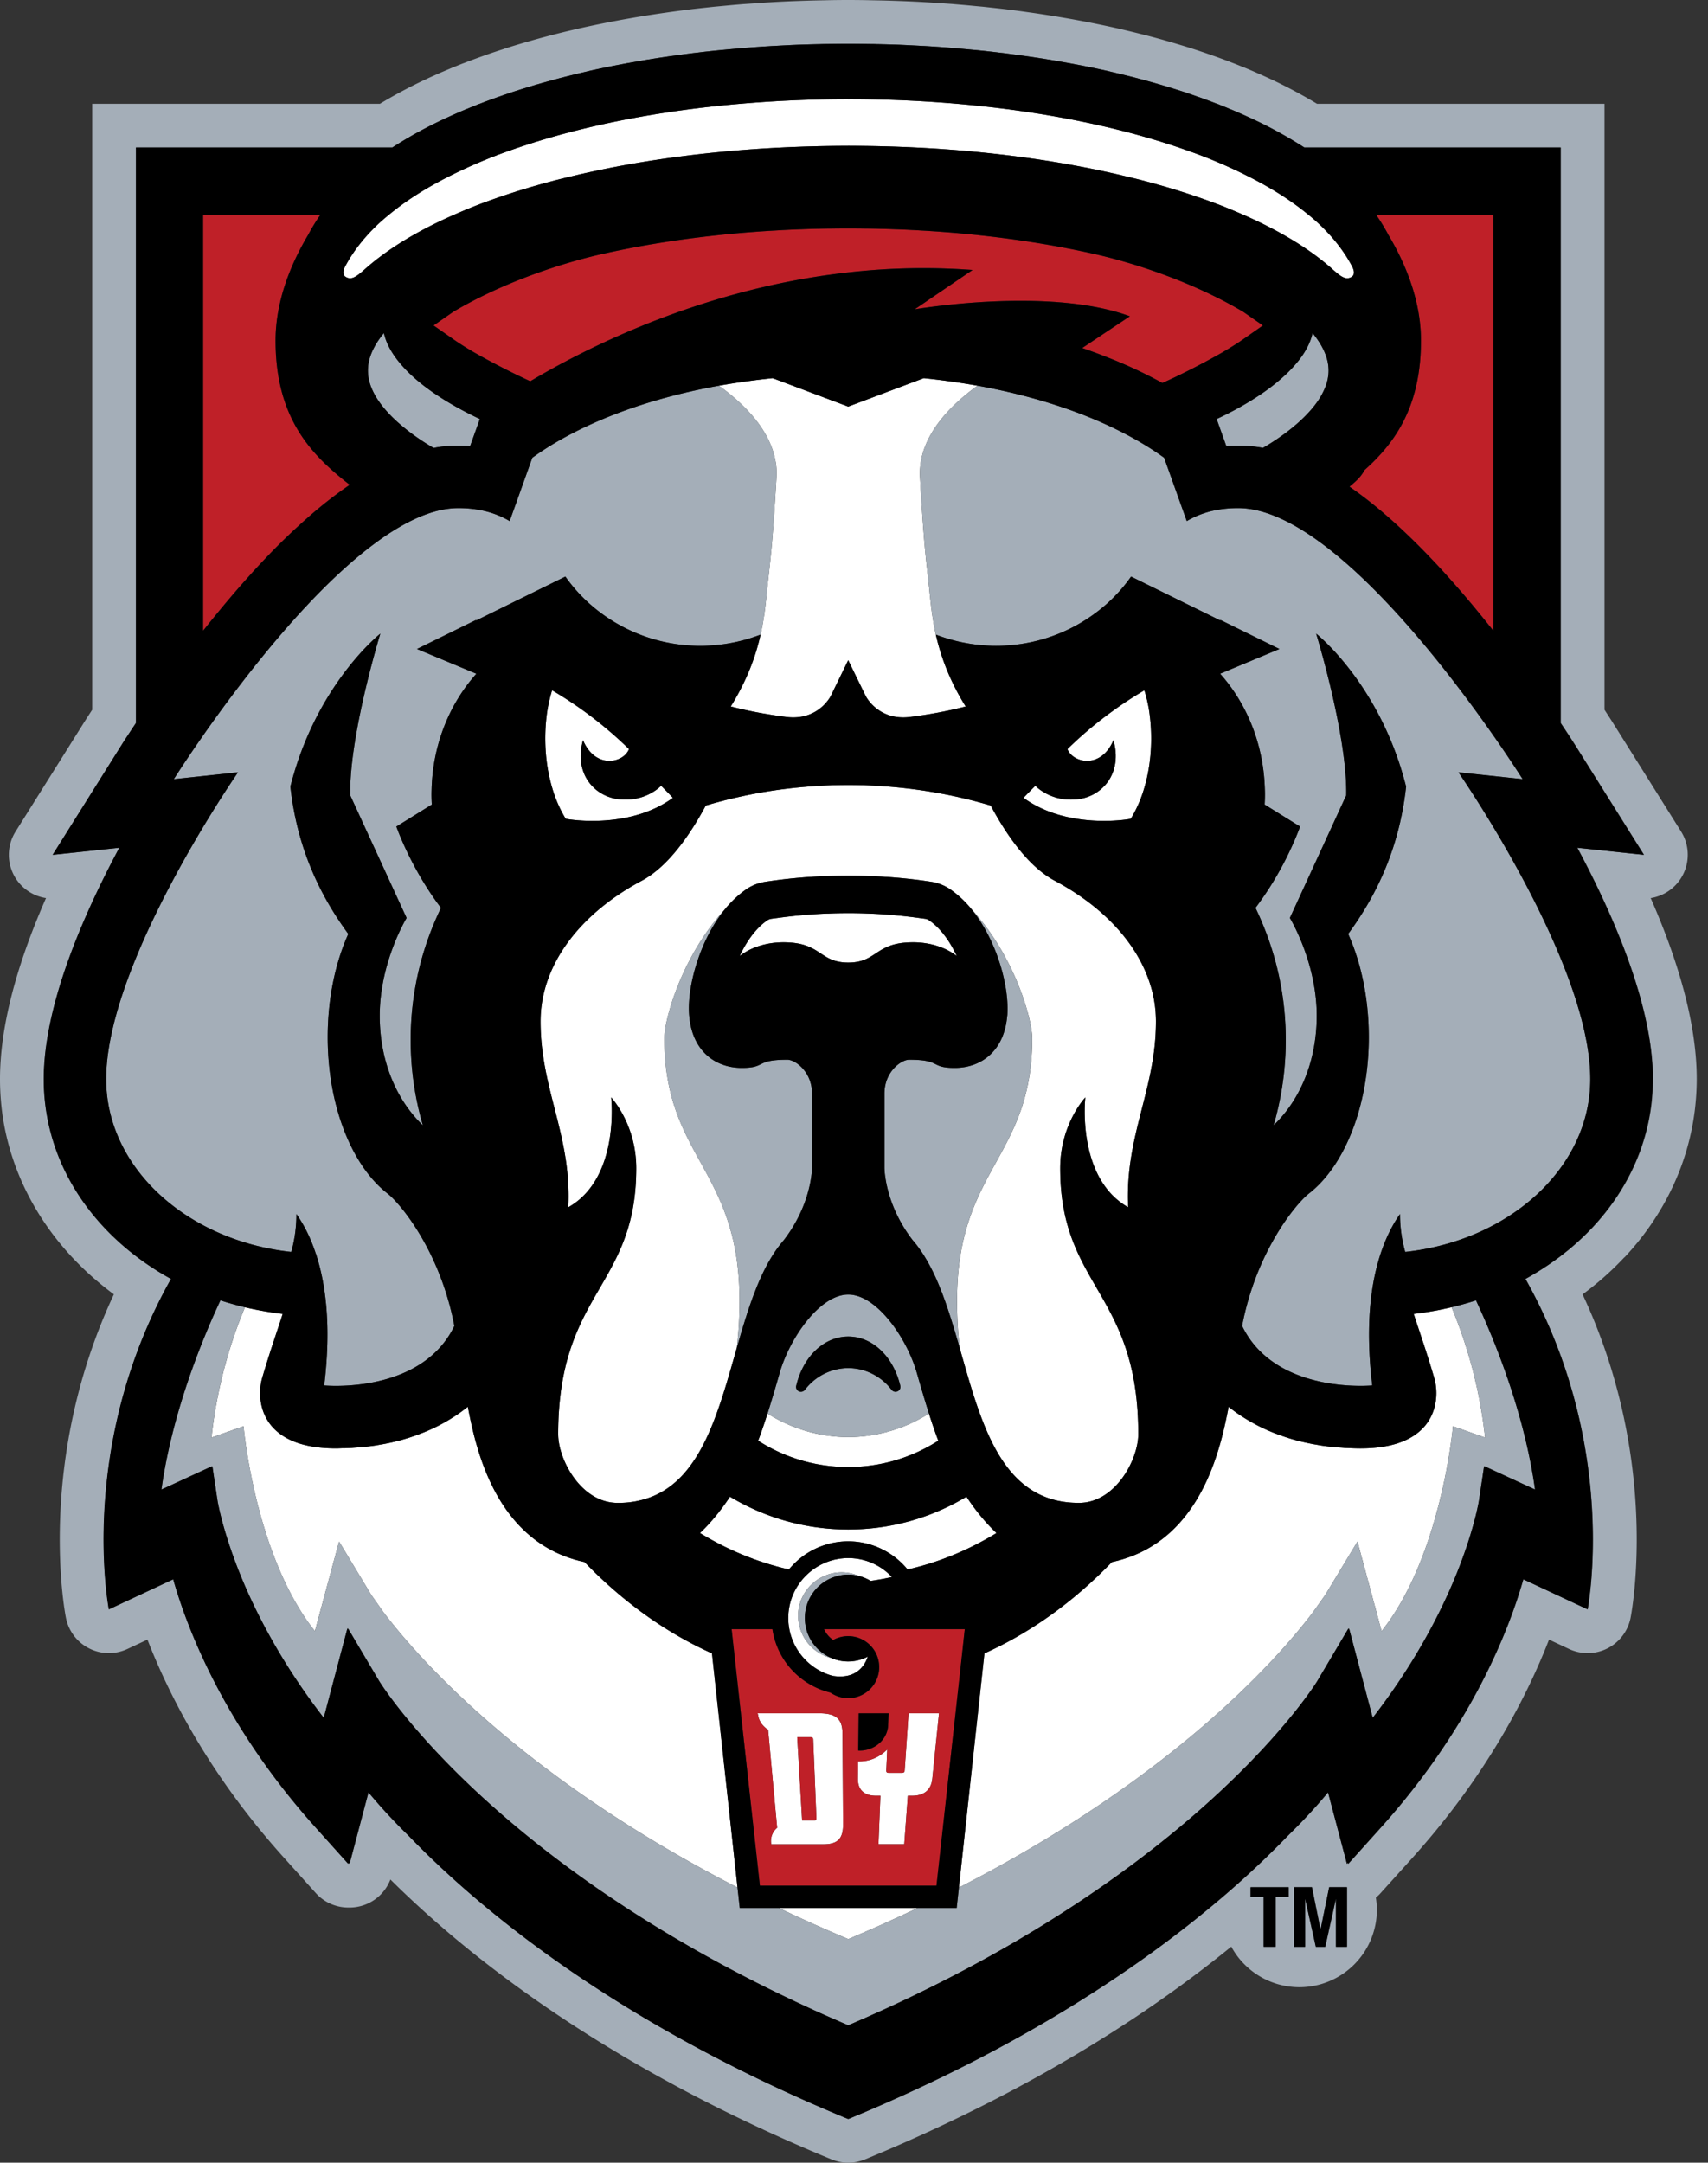 <svg width="79" height="100" fill="none" xmlns="http://www.w3.org/2000/svg"><rect width="100%" height="100%" fill="#333333" stroke="none"/><g clip-path="url(#a)"><path d="M11.265 65.947s.52 5.98 3.3 9.475l1.118-4.144 1.489 2.467c.007.012.58.822.58.822 1.555 2.048 6.38 7.59 16.363 12.712l-1.182-10.83c-2.149-.962-4.137-2.4-5.896-4.223-4.207-.898-5.056-5.465-5.398-7.177l-.147.115c-.034.022-.067.048-.1.074-.123.09-.249.178-.376.261-.023.017-.048.03-.073.044-.11.072-.22.139-.333.202l-.124.07a9.25 9.25 0 0 1-.352.182c-.026.01-.05.024-.075.035a8.577 8.577 0 0 1-.918.371c-.045.017-.088.03-.13.045-.157.051-.318.1-.48.146-.016.002-.035.01-.053.012-.146.04-.297.074-.446.107l-.15.031c-.135.028-.276.052-.417.076l-.108.019a9.49 9.49 0 0 1-.53.066l-.13.013c-.07.006-.143.01-.215.015-.073.004-.144.011-.217.017a.712.712 0 0 0-.076.004l-.081.003c-.093.006-.187.006-.282.006-.094.003-.185.009-.28.009-3.544 0-3.704-2.268-3.416-3.258.346-1.185.691-2.16.948-2.961a12.52 12.52 0 0 1-.521-.069c-.03-.005-.062-.012-.092-.016-.145-.023-.29-.047-.434-.074-.023-.005-.048-.008-.073-.014-.149-.028-.3-.06-.45-.094l-.055-.011-.123-.03a21.832 21.832 0 0 0-1.548 6.025l1.485-.523h-.002ZM9.796 67.801l.003.013.027-.014-.003-.01-.027.011ZM68.644 67.8l.028.014.002-.013-.03-.012v.011ZM37.593 88.949l.676.298c.065.028.13.055.196.085l.704.301a.387.387 0 0 1 .066.028 211.763 211.763 0 0 0 .768-.329c.066-.03.132-.057.196-.085l.677-.298.061-.03c.514-.23 1.015-.462 1.505-.695h-6.416c.49.233.992.466 1.507.696l.06.029Z" fill="#fff"/><path d="m16.068 75.298.02.035.011-.035-.02-.033-.011.033ZM62.369 75.298l.01.035.021-.035-.01-.033-.021.033Z" fill="#fff"/><path d="m60.715 74.566.583-.821 1.489-2.467 1.116 4.144c2.78-3.495 3.3-9.475 3.3-9.475l1.485.523a21.76 21.76 0 0 0-1.548-6.024c-.04.008-.082.02-.122.026-.019.005-.037.011-.057.014-.15.034-.3.066-.453.097a15.346 15.346 0 0 1-.51.088l-.083.013a13.4 13.4 0 0 1-.524.069c.258.8.602 1.776.948 2.96.29.99.13 3.259-3.415 3.259-.19 0-.378-.007-.563-.016-.053-.001-.105-.005-.158-.005-.072-.007-.143-.014-.216-.018l-.215-.015c-.044-.005-.088-.008-.13-.014a9.315 9.315 0 0 1-.53-.065l-.108-.02c-.143-.023-.28-.047-.418-.075l-.146-.031a9.249 9.249 0 0 1-.45-.107c-.017-.003-.034-.01-.05-.012a11.05 11.05 0 0 1-.481-.146c-.044-.016-.086-.028-.131-.045-.12-.04-.24-.085-.357-.131-.04-.015-.082-.03-.121-.047a8.96 8.96 0 0 1-.439-.193c-.026-.01-.05-.026-.076-.036-.12-.058-.237-.12-.352-.182l-.123-.07a5.449 5.449 0 0 1-.335-.2c-.023-.016-.046-.028-.07-.045a8.27 8.27 0 0 1-.479-.335c-.05-.04-.098-.076-.145-.115-.342 1.712-1.193 6.279-5.398 7.177-1.76 1.823-3.748 3.26-5.897 4.223l-1.182 10.83c9.982-5.122 14.808-10.662 16.36-12.713ZM20.764 8.158c-1.056.533-1.985 1.119-2.774 1.772-.147.12-.291.242-.428.368-.656.607-1.2 1.271-1.596 2.02-.128.244-.098.408.022.484.266.164.492-.003.877-.344 1.088-.971 2.487-1.804 4.14-2.528.404-.178.819-.35 1.254-.516a34.567 34.567 0 0 1 4.152-1.256c2.906-.7 6.205-1.163 9.745-1.337 1.01-.049 2.035-.075 3.077-.076.007 0 .014-.006.02-.009.006.003.013.009.021.009 1.042 0 2.068.027 3.078.076 3.538.174 6.84.637 9.745 1.337a34.64 34.64 0 0 1 4.152 1.256c.434.165.85.338 1.254.516 1.652.724 3.053 1.557 4.141 2.528.381.34.61.508.874.344.12-.076.15-.24.02-.484-.392-.749-.936-1.413-1.59-2.02a9.35 9.35 0 0 0-.43-.368c-.79-.653-1.72-1.24-2.775-1.772a23.148 23.148 0 0 0-2.024-.904c-.386-.15-.788-.292-1.199-.433-2.914-.99-6.406-1.691-10.248-2.021a57.914 57.914 0 0 0-4.998-.215.05.05 0 0 0-.022.007.033.033 0 0 0-.019-.007c-1.717 0-3.386.075-4.998.215-3.843.33-7.336 1.031-10.25 2.021a23.38 23.38 0 0 0-3.222 1.337ZM44.703 69.207a10.595 10.595 0 0 1-5.468 1.516c-1.935 0-3.822-.525-5.47-1.516-.464.694-.926 1.243-1.389 1.678 1.301.79 2.68 1.36 4.114 1.685a3.544 3.544 0 0 1 5.488 0 13.704 13.704 0 0 0 4.112-1.684 9.579 9.579 0 0 1-1.387-1.68ZM42.67 23.96c-.035-.51-.075-1.123-.12-1.897a3.235 3.235 0 0 1 .074-.88c.318-1.456 1.57-2.62 2.591-3.349l-.066-.01c-.34-.06-.689-.116-1.04-.166-.077-.011-.154-.024-.233-.033a32.877 32.877 0 0 0-1.15-.138L39.232 18.8l-3.49-1.313c-.39.04-.774.086-1.152.138-.08.01-.156.022-.234.033-.351.05-.699.105-1.042.165-.02.005-.043.007-.063.011 1.02.729 2.273 1.893 2.59 3.349.064.283.092.576.074.88a202.77 202.77 0 0 1-.12 1.897c-.101 1.438-.174 2.036-.28 2.987-.072.656-.125 1.46-.336 2.396-.218.973-.61 2.086-1.38 3.325.66.169 1.337.304 2.044.41.163.023.326.05.493.068l.076.011c1.455.16 2.015-.979 2.015-.979l.805-1.65.806 1.65s.558 1.14 2.014.98l.077-.012c.167-.019.331-.045.494-.068a20.492 20.492 0 0 0 2.042-.41 10.622 10.622 0 0 1-1.38-3.325c-.21-.935-.26-1.74-.335-2.396-.105-.95-.18-1.552-.28-2.987ZM31.121 36.893c-.045-.059-.329-.344-.466-.485l-.076-.075s-.028.029-.081.075c-.215.19-.867.66-1.865.548a2.012 2.012 0 0 1-1.182-.548c-.51-.492-.745-1.272-.485-2.181.585 1.365 1.887 1.043 2.128.41a18.46 18.46 0 0 0-3.558-2.72c-.106.35-.187.707-.24 1.081-.147 1.108-.083 2.32.238 3.41.152.518.36 1.01.631 1.45.225.051 2.969.481 4.956-.965ZM47.888 36.333l-.076.075c-.139.141-.42.426-.467.485 1.988 1.446 4.734 1.016 4.957.965.271-.44.48-.93.632-1.45.32-1.09.384-2.3.235-3.41a6.652 6.652 0 0 0-.238-1.08c-.481.283-.96.593-1.431.934-.78.56-1.492 1.162-2.127 1.786.24.632 1.545.954 2.127-.411.261.909.026 1.69-.484 2.181-.31.301-.72.496-1.182.548-1 .114-1.65-.358-1.866-.548-.052-.045-.08-.075-.08-.075ZM42.231 43.57c.805 0 1.528.247 2.023.635a5.873 5.873 0 0 0-.369-.67c-.242-.375-.547-.735-.927-.992a.264.264 0 0 0-.086-.04c-.02-.006-.038-.013-.059-.016l-.334-.046a23.402 23.402 0 0 0-2.261-.199l-.073-.001a22.765 22.765 0 0 0-.91-.017c-.302 0-.606.005-.911.017l-.074.001c-.797.032-1.554.102-2.26.199-.113.015-.227.03-.335.046-.02.003-.04.01-.059.017a.26.26 0 0 0-.088.04c-.152.1-.291.219-.419.35-.386.39-.673.88-.876 1.31.496-.387 1.217-.633 2.024-.633 1.773 0 1.642.936 2.998.936 1.355 0 1.223-.936 2.996-.936Z" fill="#fff"/><path d="M36.959 36.408a22.734 22.734 0 0 0-4.314.84c-.719 1.34-1.738 2.822-2.96 3.475-2.907 1.55-4.682 3.927-4.682 6.507 0 3.162 1.445 5.273 1.284 8.592 2.407-1.364 1.983-5.08 1.983-5.08s1.16 1.227 1.16 3.275c0 4.862-2.81 5.594-3.472 10.218a14.7 14.7 0 0 0-.14 2.075c0 1.177 1.057 3.181 2.75 3.181a4.21 4.21 0 0 0 1.545-.272c2.373-.918 3.143-4.03 3.997-7l-.031.107c.082-.703.126-1.43.126-2.17 0-6.126-3.477-6.606-3.477-12.146 0-.89.804-3.774 2.778-5.94a5.05 5.05 0 0 1 1.028-.964 2.13 2.13 0 0 1 .85-.33 23.646 23.646 0 0 1 3.22-.277 26.883 26.883 0 0 1 1.683.011c.977.037 1.93.127 2.799.265.305.05.597.163.847.332a5.032 5.032 0 0 1 1.03.964c1.976 2.165 2.78 5.049 2.78 5.94 0 5.539-3.478 6.02-3.478 12.145 0 .74.044 1.467.124 2.17a4.02 4.02 0 0 0-.034-.117c.856 2.974 1.626 6.088 4 7.01.454.177.966.272 1.546.272 1.693 0 2.749-2.004 2.749-3.18 0-.773-.05-1.46-.14-2.074-.66-4.625-3.471-5.357-3.471-10.22 0-2.048 1.16-3.275 1.16-3.275s-.425 3.716 1.983 5.08c-.16-3.319 1.284-5.43 1.284-8.592 0-2.58-1.775-4.956-4.68-6.507-1.225-.653-2.242-2.135-2.962-3.475a22.734 22.734 0 0 0-4.313-.84 23.534 23.534 0 0 0-2.276-.112c-.77 0-1.529.04-2.276.112Z" fill="#fff"/><path d="M39.235 66.448A7.005 7.005 0 0 1 35.5 65.36v-.003c-.134.422-.275.844-.433 1.257a7.679 7.679 0 0 0 4.166 1.219 7.682 7.682 0 0 0 4.166-1.219 22.201 22.201 0 0 1-.433-1.254 6.999 6.999 0 0 1-3.731 1.088ZM36.46 74.814a2.784 2.784 0 0 0 2.064 2.678c1.142.178 1.508-.564 1.615-.89a1.977 1.977 0 0 1-1.693.06 2.023 2.023 0 0 1-1.53-1.951 1.962 1.962 0 0 1 .247-.963 2.016 2.016 0 0 1 1.053-.914 1.971 1.971 0 0 1 1.495.031c-.034-.01-.07-.013-.105-.02a1.971 1.971 0 0 1 .664.253 10.9 10.9 0 0 0 .984-.18 2.76 2.76 0 0 0-2.02-.875 2.78 2.78 0 0 0-2.773 2.772ZM37.657 84.173H37.1c-.074-1.284-.152-2.566-.226-3.85h.615c.093 0 .122.042.124.117l.148 3.617c.003.075-.02.116-.104.116Zm.224-4.953h-2.845c0 .02.022.036.023.056.03.288.214.545.469.708.138 1.508.276 3.018.417 4.529a.795.795 0 0 0-.28.708c.002.02.007.035.008.055h2.407c.678 0 .922-.267.917-.936a2083.78 2083.78 0 0 0-.03-4.183c-.002-.67-.29-.937-1.087-.937ZM41.845 81.856c-.006.076-.034.118-.125.118h-.616c-.09 0-.114-.043-.111-.118.02-.387.026-.58.044-.964-.329.333-.777.55-1.27.55-.008 0-.037.002-.078.002-.002.323-.005.485-.01.805-.003.475.253.784.844.784h.199l-.09 2.241h1.192l.166-2.242h.201c.59 0 .882-.308.93-.783l.311-3.029h-1.408l-.18 2.636Z" fill="#fff"/><path d="M72.493 57.837c-.138.113-.28.225-.423.33-.041.03-.083.062-.125.09-.108.08-.217.156-.328.23-.041.03-.084.06-.128.086-.116.08-.237.154-.356.23-.034.02-.068.042-.104.061-.145.09-.291.174-.44.257l-.028.016c3.407 6.063 3.244 11.977 3.01 14.274v.002l-.029.255v.004l-.027.217v.005a6.665 6.665 0 0 1-.025.18v.008l-.02.14v.005a1.04 1.04 0 0 1-.018.101v.003l-.01.063v.003c0 .01-.002.018-.002.018l-2.976-1.39c-.65 2.286-2.367 6.785-6.61 11.5L62.69 85.82l-.326.362-.014-.053-.047.053-.23-.877-.643-2.428a25.567 25.567 0 0 1-1.71 1.859c-.047.049-.095.094-.143.142a43.919 43.919 0 0 1-3 2.816c-3.724 3.182-9.296 6.969-17.302 10.272l-.036.012-.037-.012C28.658 93.613 22.332 88.427 18.9 84.877a26.744 26.744 0 0 1-1.852-2l-.875 3.304-.045-.053-.014.053-1.488-1.656c-4.246-4.715-5.961-9.214-6.61-11.5l-2.976 1.39-.005-.018c-.002-.015-.005-.04-.01-.065v-.004c-.003-.027-.01-.061-.016-.1v-.008a3.591 3.591 0 0 1-.02-.138c0-.003 0-.004-.003-.01l-.023-.171-.001-.015a5.464 5.464 0 0 1-.026-.21v-.012c-.011-.078-.018-.159-.03-.246v-.014l-.027-.284v-.004c-.213-2.481-.232-8.162 3.036-13.979-.006-.007-.016-.01-.023-.015-.15-.082-.298-.169-.445-.258l-.103-.061c-.12-.075-.24-.15-.356-.229a9.33 9.33 0 0 1-.58-.407 11.084 11.084 0 0 1-.425-.33c-2.228-1.821-3.582-4.208-3.886-6.811a9.655 9.655 0 0 1-.065-1.129c0-3.36 1.774-7.486 3.494-10.698l-3.084.327 3.162-5.036.037-.06c.06-.096.19-.297.376-.579.033-.05.069-.102.104-.157a17.167 17.167 0 0 1 .097-.148l.025-.036.052-.079V6.82h11.861a19.596 19.596 0 0 1 2.456-1.348c.016-.01.031-.015.049-.022a23.503 23.503 0 0 1 .535-.242c.152-.066.306-.131.462-.193.061-.027.124-.052.186-.077.099-.038.197-.08.297-.122.014 0 .029-.008.044-.012.003-.003.007-.003.011-.004a26.21 26.21 0 0 1 .893-.33c.271-.095.545-.19.826-.28a46.453 46.453 0 0 1 .926-.285c.036-.009.075-.018.112-.03.291-.084.589-.167.89-.246.008 0 .014-.005.023-.007.322-.083.652-.167.988-.245.006-.003.012-.003.017-.005.15-.033.298-.07.448-.106a48.443 48.443 0 0 1 1.61-.327l.036-.007c.34-.062.682-.12 1.029-.18.012 0 .023-.004.034-.004.331-.056.664-.104 1-.154l.223-.029c.276-.04.553-.075.832-.112.069-.006.133-.015.202-.022.313-.04.631-.073.949-.106.104-.01.208-.02.31-.028.27-.026.54-.05.81-.073.071-.007.14-.014.21-.016.33-.026.661-.05.995-.07.088-.006.178-.013.266-.015.328-.018.657-.036.989-.05l.053-.002c.359-.014.719-.024 1.078-.03.07-.005.138-.005.21-.006.36-.004.72-.011 1.078-.011h.02c.362 0 .721.007 1.083.011.068 0 .14 0 .208.005.362.007.72.017 1.076.03l.058.003c.33.014.659.032.987.05.09.002.178.01.267.015a58.544 58.544 0 0 1 2.01.159c.106.008.21.019.313.028.318.033.635.066.95.106.067.007.133.016.2.022.278.037.558.072.833.112l.223.029c.337.05.67.098 1.001.154.01 0 .022.003.034.003.347.06.69.12 1.029.181l.034.007c.547.101 1.085.21 1.612.327.15.036.297.073.446.106.007.002.013.002.018.005.336.078.666.162.99.245.007.002.014.006.022.007a43.878 43.878 0 0 1 1.001.277 53.663 53.663 0 0 1 .926.285c.282.089.556.184.827.279.036.01.069.023.104.035.267.096.531.194.789.295.004.001.008.001.011.004.015.004.029.011.042.012.102.043.2.084.299.122.062.025.123.05.185.077a15.524 15.524 0 0 1 .58.245c.14.063.281.126.418.19a19.87 19.87 0 0 1 2.505 1.37h11.858V33.43c.008.017.02.032.03.047.003.006.007.01.012.016a46.194 46.194 0 0 1 .65.996l3.159 5.036-3.081-.327c1.718 3.212 3.493 7.338 3.493 10.698 0 .381-.022.755-.064 1.129-.248 2.114-1.188 4.086-2.727 5.73-.355.377-.742.738-1.161 1.081m-10.196 32.18h-.51v-2.201h-.007l-.065.296-.424 1.905h-.433l-.49-2.201h-.008v2.2h-.509v-2.753h.825l.033.16.36 1.784h.01l.254-1.253.143-.691h.821v2.754Zm-2.698-2.298h-.6v2.298h-.557v-2.298h-.602v-.456h1.76v.456Zm15.53-29.58c1.836-1.96 2.964-4.337 3.26-6.88.051-.451.08-.908.08-1.362 0-2.344-.716-5.15-2.13-8.37a2.027 2.027 0 0 0 1.407-3.076l-3.203-5.105c-.055-.085-.171-.267-.34-.524V4.8H60.917a23.024 23.024 0 0 0-2.188-1.163l-.05-.023c-.15-.068-.3-.137-.453-.203l-.128-.057a23.452 23.452 0 0 0-.496-.211l-.248-.099a10.47 10.47 0 0 0-.275-.11l-.048-.018c-.267-.105-.552-.21-.85-.317l-.109-.037c-.304-.11-.59-.204-.872-.296l-.041-.013c-.295-.095-.614-.19-.945-.288l-.115-.033c-.327-.096-.634-.18-.929-.257-.007-.002-.026-.008-.033-.008a43.883 43.883 0 0 0-1.03-.256L52 1.385c-.128-.03-.255-.062-.388-.09A47.443 47.443 0 0 0 49.922.95l-.029-.005c-.367-.069-.728-.13-1.061-.186l-.047-.007a57.051 57.051 0 0 0-1.038-.159l-.231-.032a41.28 41.28 0 0 0-.866-.115L46.444.42c-.326-.037-.655-.072-.984-.108l-.323-.029A56.09 56.09 0 0 0 44.3.207l-.216-.018-1.029-.07-.275-.016c-.338-.02-.68-.036-1.03-.05l-.048-.002c-.37-.014-.74-.026-1.113-.033L40.37.014A50.337 50.337 0 0 0 39.254 0h-.03c-.37 0-.736.005-1.107.014l-.216.004c-.371.007-.742.019-1.112.033l-.058.002c-.342.014-.682.03-1.019.05l-.279.016-1.027.07-.216.018c-.281.023-.56.05-.838.076l-.322.03c-.33.035-.658.07-.983.107l-.209.026c-.29.036-.579.074-.864.114l-.231.033c-.348.05-.696.103-1.05.159l-.027.005c-.346.058-.697.118-1.083.19l-.023.005a45.44 45.44 0 0 0-1.686.344c-.13.028-.259.058-.387.089l-.1.023c-.37.087-.71.174-1.04.259l-.019.006c-.305.079-.612.163-.935.26l-.12.032c-.328.095-.646.193-.944.288l-.033.013c-.287.092-.574.187-.88.296l-.11.039a31.1 31.1 0 0 0-.847.315l-.055.019c-.09.037-.176.07-.264.105l-.253.103-.495.21-.128.058a29.83 29.83 0 0 0-.462.206l-.044.022c-.787.365-1.51.753-2.185 1.16H4.263v28.023c-.168.256-.283.438-.338.523L.72 38.45a2.023 2.023 0 0 0 1.408 3.076C.713 44.747 0 47.553 0 49.897c0 .454.027.911.078 1.361.363 3.119 2.002 6.01 4.616 8.145.187.154.377.3.573.446C1.67 67.525 2.988 74.495 3.05 74.808a2.028 2.028 0 0 0 1.984 1.63c.293 0 .585-.065.856-.19l.93-.435c1.019 2.625 2.9 6.291 6.297 10.065l1.488 1.653a2.02 2.02 0 0 0 1.504.671h.059a2.021 2.021 0 0 0 1.889-1.297c3.702 3.676 10.12 8.702 20.37 12.928.035.015.071.03.11.044l.035.01c.215.075.438.113.663.113.222 0 .446-.038.66-.112l.035-.011c.039-.014.076-.029.111-.044 7.583-3.128 13.066-6.691 16.909-9.823a3.586 3.586 0 0 0 3.151 1.876 3.586 3.586 0 0 0 3.584-3.588c0-.189-.02-.374-.047-.555.078-.064.154-.134.222-.212l1.492-1.653c3.394-3.774 5.276-7.44 6.296-10.065l.929.435a2.024 2.024 0 0 0 2.842-1.44c.06-.313 1.378-7.283-2.22-14.959a13.84 13.84 0 0 0 1.93-1.71" fill="#A4AEB8"/><path d="M60.71 15.4a2.658 2.658 0 0 1-.247.665c-.363.708-1.173 1.549-2.396 2.33-.525.34-1.128.668-1.794.98l.441 1.233.024.013c.174-.01.349-.018.527-.018.294 0 .591.021.891.063.085.014.173.026.26.043.086-.052.177-.103.26-.156 1.26-.778 2.096-1.62 2.471-2.33.218-.406.302-.75.303-1.091 0-.341-.085-.685-.303-1.092a3.9 3.9 0 0 0-.438-.64ZM21.203 20.605c.178 0 .353.006.526.016.008-.003.016-.01.023-.012l.443-1.233c-1.325-.627-2.394-1.312-3.137-2-.494-.457-.842-.907-1.054-1.31a2.69 2.69 0 0 1-.246-.664c-.183.22-.33.436-.439.638-.217.407-.3.752-.3 1.093 0 .341.083.685.3 1.091.218.404.578.852 1.09 1.31.44.397.995.794 1.648 1.179.086-.017.171-.033.253-.045.302-.043.6-.063.893-.063ZM67.465 60.364c-.108.029-.217.055-.325.082a21.82 21.82 0 0 1 1.548 6.024l-1.485-.521s-.52 5.979-3.3 9.473l-1.118-4.144-1.487 2.468-.583.82c-1.553 2.05-6.38 7.591-16.361 12.713l-.104.945h-1.808a74.4 74.4 0 0 1-1.505.696l-.061.028c-.224.1-.45.2-.677.299a203.143 203.143 0 0 1-.964.412c-.022-.01-.044-.019-.066-.026l-.704-.301c-.066-.03-.131-.058-.196-.085l-.676-.299-.06-.028a71.384 71.384 0 0 1-1.507-.696H34.22l-.105-.945c-9.981-5.122-14.809-10.662-16.362-12.712l-.58-.82-1.49-2.469-1.116 4.144c-2.78-3.494-3.3-9.473-3.3-9.473l-1.485.521a21.72 21.72 0 0 1 1.547-6.024l-.327-.082c-.007-.004-.015-.005-.022-.007a13.536 13.536 0 0 1-.783-.229c-.871 1.864-2.235 5.208-2.728 8.747l2.328-1.074.027-.012v.011l.236 1.576c.003.011.231 1.45 1.13 3.618.673 1.62 1.846 3.93 3.786 6.435l1.093-4.13.01-.033.02.033 1.444 2.435c.051.084 4.806 7.798 18.4 14.41l.01.006c.248.12.499.241.752.36a67.53 67.53 0 0 0 .761.355 50.355 50.355 0 0 0 .785.353c.056.025.111.048.167.074.27.118.543.237.818.355.004 0 .01-.004.014-.007.27-.115.538-.233.802-.348.058-.026.112-.049.167-.075a103.15 103.15 0 0 0 .785-.353l.701-.325.06-.03c.254-.118.506-.24.752-.359l.01-.005c6.348-3.088 10.772-6.419 13.685-9.097l.189-.176c.008-.007.016-.016.023-.02 3.171-2.956 4.478-5.074 4.503-5.118l1.443-2.435.02-.033.011.033 1.093 4.13c1.94-2.504 3.112-4.816 3.787-6.435.898-2.167 1.127-3.607 1.128-3.618l.236-1.576v-.01l.029.011 2.33 1.074c-.494-3.539-1.86-6.883-2.732-8.747-.256.084-.517.16-.78.23-.008.002-.017.002-.026.006Z" fill="#A4AEB8"/><path d="M35.796 23.96c.035-.51.074-1.123.12-1.897a3.18 3.18 0 0 0-.074-.88c-.317-1.456-1.57-2.62-2.59-3.349-1.855.335-3.567.82-5.081 1.427-1.357.546-2.556 1.188-3.55 1.905l-.691 1.935-.357.993a4.2 4.2 0 0 0-1.492-.531 5.45 5.45 0 0 0-.88-.069c-1.33 0-2.82.79-4.309 1.974-2.935 2.333-5.854 6.191-7.5 8.541-.018.03-.039.059-.06.09-.807 1.156-1.292 1.929-1.292 1.929l2.97-.317s-.175.254-.467.699c-1.427 2.18-5.632 8.99-5.632 13.487 0 4.091 3.729 7.467 8.56 7.991a6.37 6.37 0 0 0 .238-1.75c.296.415.628 1.007.896 1.823h.003c.447 1.35.726 3.318.387 6.102 0 0 4.202.407 5.866-2.46.054-.095.107-.193.156-.295a13.22 13.22 0 0 0-1.118-3.347c-.758-1.538-1.618-2.495-1.975-2.775-1.636-1.268-2.767-4.029-2.767-7.228 0-1.79.353-3.442.953-4.772-.924-1.268-2.307-3.465-2.675-6.776l-.004-.036c1.192-4.736 4.16-7.075 4.16-7.075s-1.324 4.313-1.39 7.11c0 .125-.003.249 0 .368l2.607 5.67s-1.244 2.034-1.244 4.52c0 1.881.623 3.518 1.62 4.671.12.138.244.273.376.396a14.07 14.07 0 0 1-.563-3.939 13.91 13.91 0 0 1 1.4-6.114c-.043-.056-.084-.115-.127-.172a15.172 15.172 0 0 1-1.936-3.589l1.64-1.017c-.008-.154-.015-.307-.015-.462 0-.11.005-.22.007-.331.077-2.052.852-3.9 2.068-5.256l-2.747-1.145 2.725-1.34a.155.155 0 0 1 .011.023l4.13-2.03a7.472 7.472 0 0 0 1.677 1.708 7.68 7.68 0 0 0 4.567 1.492c.983 0 1.923-.187 2.784-.519.21-.935.264-1.74.336-2.396.106-.95.177-1.55.279-2.987ZM36.827 64.078c.32-1.36 1.289-2.278 2.408-2.278 1.118 0 2.083.918 2.406 2.278a.226.226 0 0 1-.123.255.208.208 0 0 1-.096.02.229.229 0 0 1-.181-.085 2.525 2.525 0 0 0-2.006-1.009c-.78 0-1.515.367-2.01 1.01a.228.228 0 0 1-.179.084.221.221 0 0 1-.219-.275Zm-1.325 1.279v.004a7.015 7.015 0 0 0 3.734 1.087 7.01 7.01 0 0 0 3.733-1.087c-.003-.004-.003-.007-.004-.01a70.147 70.147 0 0 1-.556-1.866c-.453-1.59-1.85-3.626-3.173-3.626s-2.722 2.036-3.174 3.626c-.18.623-.362 1.249-.56 1.872ZM67.456 35.71l2.97.316s-.484-.772-1.292-1.93l-.062-.087c-1.643-2.351-4.563-6.209-7.496-8.54-1.489-1.186-2.982-1.976-4.311-1.976-.31 0-.6.023-.878.069a4.228 4.228 0 0 0-1.495.532l-.357-.997-.69-1.932c-.995-.718-2.19-1.358-3.545-1.904-1.515-.608-3.228-1.092-5.085-1.427-1.02.728-2.273 1.892-2.591 3.347a3.24 3.24 0 0 0-.074.881c.045.774.085 1.389.12 1.897.102 1.436.174 2.036.28 2.988.075.654.126 1.46.335 2.396.863.33 1.801.518 2.786.518a7.68 7.68 0 0 0 5.34-2.143c.334-.325.639-.677.904-1.057l4.128 2.03a.16.16 0 0 0 .011-.023l2.725 1.34-2.745 1.144c1.216 1.359 1.99 3.206 2.065 5.256a6.818 6.818 0 0 1-.006.793l1.64 1.018s-.62 1.8-1.936 3.59a5.485 5.485 0 0 1-.127.17c.13.269.25.541.363.82a13.906 13.906 0 0 1 1.038 5.295 14.119 14.119 0 0 1-.563 3.94c.131-.125.255-.258.375-.397.997-1.152 1.619-2.789 1.619-4.67 0-2.486-1.242-4.522-1.242-4.522l2.606-5.67a6.602 6.602 0 0 0 0-.367c-.066-2.796-1.39-7.11-1.39-7.11s2.97 2.34 4.16 7.076c0 .011-.002.023-.004.034-.367 3.312-1.75 5.508-2.674 6.776.598 1.332.953 2.984.953 4.774 0 3.198-1.131 5.959-2.768 7.228-.357.278-1.216 1.236-1.974 2.775-.453.916-.869 2.039-1.118 3.347.05.101.101.2.156.293 1.664 2.867 5.864 2.46 5.864 2.46-.337-2.784-.059-4.75.389-6.1.271-.818.6-1.41.896-1.824-.01.728.14 1.396.24 1.751 4.832-.526 8.56-3.9 8.56-7.99 0-4.5-4.206-11.31-5.633-13.49-.29-.443-.467-.698-.467-.698ZM44.263 60.157c0-6.127 3.479-6.606 3.479-12.145 0-.892-.804-3.775-2.78-5.941a6.946 6.946 0 0 1 .478.686c.013.02.023.04.037.059.055.091.105.183.154.274l.033.063c.054.101.103.2.15.296l.031.068c.045.098.088.194.127.286.402.96.629 1.99.629 2.824 0 .11-.003.214-.008.31a.77.77 0 0 0-.01.079c-.004.04-.008.08-.014.119-.187 1.487-1.195 2.242-2.414 2.242-1.149 0-.596-.377-2.105-.377-.365 0-1.142.553-1.142 1.566v3.424s-.008 1.655 1.312 3.362c.08.09.158.185.23.284l.006.005.146.209c.015.021.032.043.044.064.036.053.07.107.104.16l.041.07a5.08 5.08 0 0 1 .143.244c.04.071.078.144.116.215l.043.085c.027.053.054.108.08.164.015.03.03.059.043.09.034.069.067.142.098.213.013.033.028.063.041.094.028.06.053.125.079.186l.047.117.058.144.05.127.053.144.093.257.033.096c.021.06.04.12.063.18l.023.073c.09.269.175.541.259.817l.035.113c.069.234.139.471.206.707.012.038.023.078.034.118-.08-.706-.125-1.43-.125-2.17ZM30.727 48.012c0 5.539 3.477 6.02 3.477 12.145 0 .741-.044 1.466-.126 2.17l.032-.107c.063-.224.13-.445.195-.669.01-.037.022-.07.031-.105.017-.052.033-.106.048-.16a10.456 10.456 0 0 0 .092-.294c.028-.083.055-.17.08-.254.013-.033.023-.066.034-.095.02-.065.044-.131.066-.196l.031-.097.088-.245c.002-.01.007-.02.01-.029.032-.093.066-.18.1-.27l.032-.081.077-.195c.01-.029.022-.055.034-.082.032-.08.067-.162.101-.241l.01-.02c.037-.086.075-.17.114-.253.012-.024.024-.049.035-.075l.09-.177a.636.636 0 0 1 .038-.075c.04-.077.079-.153.12-.227a16.167 16.167 0 0 1 .138-.237l.043-.067.102-.16a.684.684 0 0 1 .046-.065 4.507 4.507 0 0 1 .153-.215c.073-.099.15-.192.229-.283 1.32-1.708 1.312-3.362 1.312-3.362v-3.425c0-1.012-.777-1.566-1.141-1.566-1.51 0-.956.377-2.105.377-1.22 0-2.228-.755-2.416-2.242-.005-.038-.01-.08-.013-.119l-.009-.078a3.736 3.736 0 0 1-.01-.31c0-.835.23-1.865.63-2.825a5.187 5.187 0 0 1 .161-.358c.045-.095.092-.19.142-.284.014-.029.03-.056.044-.084.046-.08.092-.163.141-.246.017-.026.03-.055.048-.08.06-.1.122-.195.19-.292a4.844 4.844 0 0 1 .286-.386c-1.977 2.164-2.78 5.048-2.78 5.939ZM38.925 72.701c-.25 0-.488.05-.707.133a2.02 2.02 0 0 0-1.259 1.464 1.96 1.96 0 0 0 .057 1.033 2.024 2.024 0 0 0 1.43 1.332l-.007-.005a2.001 2.001 0 0 1-.221-.115 2.02 2.02 0 0 1-.232-.159l-.032-.023c0-.002-.002-.003-.005-.006a2.12 2.12 0 0 1-.18-.171c-.013-.016-.03-.032-.043-.047a2.303 2.303 0 0 1-.158-.202c0-.004-.002-.004-.004-.007a2.407 2.407 0 0 1-.124-.216l-.028-.06a1.776 1.776 0 0 1-.094-.242v-.003a.468.468 0 0 1-.017-.076 1.3 1.3 0 0 1-.042-.178l-.011-.067a2.208 2.208 0 0 1-.02-.272c0-.178.027-.35.07-.516a1.999 1.999 0 0 1 1.456-1.428 1.927 1.927 0 0 1 .732-.047c.042.007.082.017.123.022.034.007.07.011.105.02a1.98 1.98 0 0 0-.788-.164Z" fill="#A4AEB8"/><path d="M10.423 27.902a41.533 41.533 0 0 1 1.038-1.197c.226-.254.452-.5.676-.738a30.142 30.142 0 0 1 2.382-2.281 20.081 20.081 0 0 1 1.658-1.268c-1.714-1.335-3.43-3.02-3.43-6.668 0-1.838.708-3.556 1.513-4.9 0-.004.003-.007.003-.01a9.1 9.1 0 0 1 .559-.912H9.393v19.237a55.563 55.563 0 0 1 1.03-1.262ZM68.045 27.902c.356.424.698.847 1.027 1.263V9.928h-5.424c.206.295.391.6.559.912 0 .003 0 .006.004.01.806 1.344 1.513 3.062 1.513 4.9 0 3.055-1.205 4.733-2.608 5.985-.098.18-.234.361-.431.538-.088.08-.177.154-.267.23.533.367 1.075.79 1.63 1.265 1.268 1.092 2.599 2.466 3.997 4.134ZM56.531 16.3c.312-.184.597-.36.828-.516l.202-.14.852-.595-.9-.624-.015-.011c-1.853-1.099-4.236-2.035-6.623-2.612-2.368-.55-5.019-.933-7.786-1.116-.02 0-.038-.002-.055-.003l-.4-.023a10.554 10.554 0 0 0-.288-.017l-.3-.016c-.208-.01-.415-.018-.621-.026H41.4c-.218-.008-.435-.016-.653-.02a19.966 19.966 0 0 0-.705-.015h-.12c-.228-.005-.458-.005-.687-.005-.231 0-.461 0-.69.004l-.12.002a19.877 19.877 0 0 0-.706.015c-.218.003-.434.01-.65.019h-.022c-.21.008-.418.016-.626.026-.099.007-.199.01-.299.016-.095.005-.191.01-.286.017l-.401.023c-.018.002-.036.003-.055.003-2.767.183-5.42.566-7.787 1.116-2.388.577-4.77 1.513-6.623 2.612-.005.004-.012.006-.016.01l-.9.625.854.594.201.141c.232.156.514.332.829.515a34.38 34.38 0 0 0 2.588 1.329 36.024 36.024 0 0 1 2.284-1.25c3.014-1.52 7.388-3.238 12.52-3.793 1.8-.198 3.692-.25 5.654-.102l-.51.348-2.166 1.472s6.182-1.069 9.952.321l-2.205 1.469c.415.14.82.291 1.212.447.886.35 1.72.74 2.494 1.166.79-.341 1.966-.948 2.769-1.407ZM37.489 80.322h-.615c.074 1.283.152 2.567.226 3.85h.557c.084 0 .107-.041.104-.117l-.148-3.616c-.002-.076-.031-.117-.124-.117Z" fill="#BF2028"/><path d="M43.121 82.25c-.048.474-.34.782-.93.782h-.201l-.166 2.242h-1.191l.089-2.242h-.199c-.591 0-.847-.308-.842-.783.003-.322.006-.483.008-.805h.078c.493 0 .941-.218 1.27-.552-.018.385-.025.578-.044.964-.003.077.022.118.111.118h.616c.09 0 .12-.041.125-.118l.18-2.636h1.407l-.31 3.03Zm-3.404-3.03h1.387l-.026.587c-.053.669-.656 1.138-1.305 1.138a.354.354 0 0 1-.077-.004l.02-1.721Zm-1.635 6.057h-2.408c0-.02-.007-.037-.008-.056a.795.795 0 0 1 .28-.708l-.417-4.529c-.255-.163-.438-.419-.468-.708 0-.02-.024-.036-.024-.056h2.845c.794 0 1.083.268 1.087.937.01 1.395.02 2.788.027 4.183.006.669-.236.937-.914.937Zm.456-9.444a1.434 1.434 0 1 1-.123 2.43 3.526 3.526 0 0 1-1.281-.597 3.526 3.526 0 0 1-1.405-2.334h-1.887l.171 1.554 1.135 10.306h8.169l1.14-10.306.168-1.554h-6.51c.095.203.24.377.423.501Z" fill="#BF2028"/><path d="M64.995 57.888a6.479 6.479 0 0 1-.24-1.752c-.294.415-.624 1.008-.895 1.825-.448 1.35-.726 3.316-.389 6.1 0 0-4.2.407-5.864-2.46a4.2 4.2 0 0 1-.156-.294c.25-1.307.666-2.43 1.117-3.346.76-1.538 1.618-2.497 1.975-2.775 1.637-1.27 2.768-4.03 2.768-7.228 0-1.79-.355-3.443-.953-4.774.924-1.268 2.307-3.465 2.674-6.776 0-.01.004-.023.004-.034-1.19-4.736-4.16-7.076-4.16-7.076s1.324 4.314 1.391 7.11c.003.125.004.25 0 .367l-2.607 5.67s1.242 2.036 1.242 4.522c0 1.881-.622 3.518-1.619 4.67a5.7 5.7 0 0 1-.375.396 14.12 14.12 0 0 0 .563-3.94c0-1.884-.373-3.675-1.038-5.294-.112-.28-.233-.552-.363-.82a15.133 15.133 0 0 0 2.064-3.76l-1.64-1.018c.007-.153.014-.305.014-.46 0-.11-.004-.22-.008-.333-.075-2.05-.85-3.897-2.066-5.256l2.745-1.143-2.725-1.34-.01.02-4.129-2.029a7.3 7.3 0 0 1-.905 1.058 7.68 7.68 0 0 1-5.34 2.143 7.78 7.78 0 0 1-2.785-.518c.22.972.611 2.084 1.38 3.324a20.414 20.414 0 0 1-2.612.489c-1.456.161-2.015-.98-2.015-.98l-.805-1.65-.805 1.65s-.56 1.141-2.014.98l-.077-.01a20.383 20.383 0 0 1-2.536-.48c.768-1.239 1.16-2.35 1.379-3.323-.862.33-1.801.518-2.786.518a7.678 7.678 0 0 1-5.338-2.143 7.41 7.41 0 0 1-.907-1.058l-4.127 2.03a.096.096 0 0 0-.011-.02l-2.725 1.339 2.747 1.143c-1.216 1.359-1.993 3.206-2.068 5.256-.003.112-.007.223-.007.333 0 .155.007.307.014.46l-1.64 1.017s.622 1.8 1.937 3.591c.043.055.084.114.127.17-.131.268-.25.542-.364.82a13.905 13.905 0 0 0-1.037 5.295 14.084 14.084 0 0 0 .563 3.94 6.045 6.045 0 0 1-.376-.396c-.997-1.153-1.619-2.79-1.619-4.671 0-2.486 1.243-4.522 1.243-4.522l-2.607-5.67c-.003-.118 0-.242.001-.367.067-2.796 1.392-7.11 1.392-7.11s-2.97 2.34-4.162 7.076c.003.01.003.023.005.034.367 3.311 1.75 5.508 2.675 6.776-.6 1.331-.953 2.984-.953 4.774 0 3.198 1.131 5.959 2.767 7.228.357.278 1.217 1.237 1.975 2.775.452.917.867 2.039 1.116 3.346-.048.102-.1.2-.154.293-1.664 2.868-5.866 2.461-5.866 2.461.339-2.784.06-4.75-.387-6.1h-.003c-.268-.817-.6-1.41-.896-1.825a6.382 6.382 0 0 1-.238 1.752c-4.831-.525-8.56-3.9-8.56-7.99 0-4.5 4.205-11.308 5.632-13.49.29-.444.467-.698.467-.698l-2.97.317s.483-.772 1.293-1.93l.06-.088c1.645-2.352 4.564-6.21 7.499-8.541 1.489-1.185 2.98-1.975 4.31-1.975.31 0 .602.023.879.07.567.09 1.063.275 1.492.531l.357-.994.691-1.934c.994-.719 2.193-1.36 3.55-1.906 1.513-.607 3.226-1.092 5.08-1.426.021-.005.044-.007.063-.01.344-.062.692-.116 1.043-.168.078-.01.154-.022.232-.031.38-.052.762-.099 1.15-.139l3.494 1.314 3.494-1.314c.39.039.77.087 1.149.139l.234.031c.35.052.698.106 1.04.167.02.004.043.006.065.011 1.857.334 3.57.82 5.085 1.427 1.354.545 2.551 1.186 3.545 1.905l.69 1.932.357.996a4.199 4.199 0 0 1 1.495-.531c.278-.047.568-.07.878-.07 1.33 0 2.822.79 4.31 1.976 2.934 2.33 5.854 6.188 7.497 8.54l.062.087c.808 1.159 1.291 1.931 1.291 1.931l-2.969-.317s.177.254.467.698c1.427 2.182 5.633 8.99 5.633 13.49 0 4.09-3.728 7.465-8.56 7.99ZM36.235 43.57c-.806 0-1.526.247-2.022.636.201-.432.49-.922.876-1.312.128-.132.267-.25.42-.35a.288.288 0 0 1 .087-.04.358.358 0 0 1 .057-.017c.11-.016.224-.031.336-.045a22.941 22.941 0 0 1 2.26-.199l.073-.001c.306-.014.611-.018.911-.018a20.449 20.449 0 0 1 .983.02c.799.03 1.555.1 2.261.198.113.014.226.029.335.045a.37.37 0 0 1 .058.017c.033.01.065.023.088.04.38.255.683.616.927.99.145.225.267.457.369.672-.496-.39-1.218-.636-2.023-.636-1.775 0-1.643.937-2.998.937-1.354 0-1.224-.937-2.998-.937Zm2.998 16.288c1.324 0 2.721 2.037 3.173 3.627.18.619.359 1.245.558 1.865.134.426.276.85.435 1.264a7.683 7.683 0 0 1-4.166 1.22 7.683 7.683 0 0 1-4.166-1.22c.158-.412.299-.834.434-1.257.198-.623.38-1.249.56-1.872.451-1.59 1.848-3.627 3.172-3.627Zm6.59-22.61c.719 1.342 1.736 2.823 2.962 3.475 2.905 1.552 4.68 3.926 4.68 6.507 0 3.163-1.444 5.275-1.285 8.593-2.407-1.364-1.98-5.08-1.98-5.08s-1.163 1.226-1.163 3.273c0 4.863 2.812 5.596 3.473 10.22.088.616.138 1.302.138 2.075 0 1.175-1.056 3.18-2.748 3.18-.58 0-1.093-.094-1.546-.272-2.375-.922-3.145-4.036-4-7.01l-.206-.706-.036-.113a28.212 28.212 0 0 0-.282-.89c-.021-.06-.04-.12-.063-.181l-.032-.095-.094-.257c-.017-.05-.034-.097-.053-.145-.015-.043-.033-.085-.05-.128l-.057-.142a3.044 3.044 0 0 0-.048-.117c-.026-.063-.05-.126-.078-.186-.013-.031-.028-.063-.04-.094a6.124 6.124 0 0 0-.1-.215 4.492 4.492 0 0 0-.123-.252 7.77 7.77 0 0 0-.301-.545l-.041-.069a9.279 9.279 0 0 0-.104-.16c-.013-.022-.029-.043-.044-.064l-.146-.209c0-.002-.005-.004-.006-.006a5.002 5.002 0 0 0-.23-.284c-1.32-1.708-1.312-3.362-1.312-3.362v-3.425c0-1.01.776-1.565 1.142-1.565 1.51 0 .956.378 2.105.378 1.219 0 2.227-.755 2.414-2.242.006-.04.01-.08.014-.12 0-.026.006-.053.01-.079.005-.095.008-.2.008-.31 0-.834-.227-1.863-.629-2.824-.04-.092-.082-.187-.127-.285l-.032-.07c-.046-.094-.094-.194-.149-.294l-.033-.063c-.05-.09-.1-.183-.154-.274-.014-.02-.024-.04-.037-.06a4.19 4.19 0 0 0-.196-.302l-.06-.089c-.33-.463-.741-.91-1.252-1.258a2.133 2.133 0 0 0-.848-.332 23.97 23.97 0 0 0-2.8-.264 26.876 26.876 0 0 0-1.682-.012c-.141.004-.28.006-.42.012a23.91 23.91 0 0 0-2.8.264c-.306.05-.595.163-.847.332-.511.348-.92.794-1.252 1.258l-.063.093a4.8 4.8 0 0 0-.19.292 6.78 6.78 0 0 0-.188.327l-.044.083a7.99 7.99 0 0 0-.303.642c-.402.961-.632 1.99-.632 2.825a3.656 3.656 0 0 0 .02.389l.014.119c.188 1.487 1.196 2.242 2.414 2.242 1.15 0 .596-.378 2.107-.378.364 0 1.14.554 1.14 1.565v3.425s.009 1.654-1.312 3.362c-.079.092-.156.186-.228.284l-.006.006a4.875 4.875 0 0 0-.193.273 399.3 399.3 0 0 1-.103.16l-.042.069c-.045.072-.088.148-.133.224a9.046 9.046 0 0 0-.253.49c-.011.028-.024.053-.036.077-.038.084-.077.167-.114.252-.002.007-.006.014-.01.02-.033.08-.069.16-.1.24a7.88 7.88 0 0 0-.11.278l-.034.08-.1.27-.011.031-.086.245-.033.097a6.335 6.335 0 0 0-.065.195c-.012.03-.021.063-.032.094-.026.087-.054.172-.081.255l-.037.12a8.16 8.16 0 0 1-.055.173c-.015.056-.032.11-.048.162-.01.035-.022.068-.032.104l-.194.668c-.855 2.972-1.626 6.083-3.997 7a4.188 4.188 0 0 1-1.546.273c-1.693 0-2.75-2.005-2.75-3.18 0-.773.052-1.46.14-2.076.66-4.624 3.47-5.356 3.47-10.218 0-2.048-1.159-3.274-1.159-3.274s.424 3.716-1.983 5.08c.162-3.318-1.283-5.43-1.283-8.593 0-2.58 1.776-4.955 4.68-6.507 1.224-.652 2.242-2.133 2.961-3.475a22.94 22.94 0 0 1 4.314-.84c.748-.071 1.507-.11 2.276-.11.77 0 1.529.039 2.276.11 1.492.147 2.936.429 4.314.84Zm4.011-.292a1.996 1.996 0 0 0 1.182-.548c.51-.492.745-1.272.483-2.181-.582 1.365-1.885 1.043-2.126.41a18.288 18.288 0 0 1 2.126-1.785c.471-.341.95-.65 1.431-.933.107.348.19.705.239 1.08.149 1.108.085 2.319-.236 3.41a5.944 5.944 0 0 1-.631 1.45c-.223.051-2.97.48-4.958-.966.047-.059.33-.344.467-.485l.077-.075s.028.03.08.075c.216.19.866.661 1.866.548Zm-24.538-3.958a6.9 6.9 0 0 1 .24-1.079 18.48 18.48 0 0 1 3.556 2.718c-.24.633-1.543.955-2.126-.41-.26.909-.025 1.69.484 2.181.31.303.72.496 1.182.548.999.113 1.65-.358 1.865-.548.054-.045.081-.075.081-.075l.076.075c.138.141.421.426.466.485-1.986 1.446-4.73 1.017-4.956.965a5.944 5.944 0 0 1-.63-1.45c-.321-1.09-.386-2.3-.238-3.41ZM41.978 72.57a3.544 3.544 0 0 0-5.489 0 13.773 13.773 0 0 1-4.113-1.685c.463-.435.925-.984 1.388-1.679a10.6 10.6 0 0 0 5.47 1.516c1.934 0 3.82-.524 5.467-1.516.463.695.925 1.244 1.388 1.68-1.3.79-2.678 1.36-4.111 1.684Zm-4.58.171a2.764 2.764 0 0 1 3.854.177c-.39.091-.752.149-.982.18a2.011 2.011 0 0 0-.553-.23c-.037-.01-.074-.016-.111-.023l-.124-.022a1.85 1.85 0 0 0-.73.045 2.005 2.005 0 0 0-1.507 2.218l.01.067c.012.06.025.119.043.178.006.026.008.049.017.075v.004c.024.085.059.163.094.242l.028.06c.038.073.079.146.124.216 0 .002.004.002.004.007.05.07.103.136.158.202.013.015.03.03.042.047.058.06.117.118.18.17l.006.006c.01.009.022.016.032.024.057.045.116.087.178.127.018.01.034.022.053.032a1.957 1.957 0 0 0 1.921.059c-.105.325-.47 1.069-1.613.89a2.772 2.772 0 0 1-1.85-3.744c.163-.39.415-.732.726-1.007Zm7.055 4.144L43.314 87.19h-8.167L34.01 76.885l-.171-1.554h1.887a3.542 3.542 0 0 0 1.405 2.334c.378.278.81.485 1.28.598a1.434 1.434 0 1 0 .124-2.431 1.234 1.234 0 0 1-.422-.501h6.51l-.17 1.554ZM71 68.875l-2.328-1.074v.011l-.03-.012-.236 1.576c0 .01-.228 1.45-1.128 3.617-.674 1.62-1.846 3.932-3.787 6.436l-1.093-4.131-.02.037-.01-.037-1.443 2.436c-.026.042-1.333 2.161-4.504 5.116l-.022.022a21.48 21.48 0 0 0-.19.175c-2.913 2.678-7.335 6.01-13.685 9.098a55.56 55.56 0 0 1-1.521.718l-.13.06-.657.294c-.055.026-.11.05-.167.075-.264.114-.531.233-.801.348a.046.046 0 0 1-.015.006 116.31 116.31 0 0 1-.818-.354l-.167-.075c-.22-.097-.44-.197-.657-.294-.041-.021-.085-.04-.126-.06a71.03 71.03 0 0 1-.703-.325c-.019-.01-.038-.02-.06-.029-.253-.12-.504-.24-.752-.36l-.01-.004c-13.594-6.613-18.349-14.329-18.4-14.411l-1.443-2.436-.01.037-.02-.037-1.093 4.131c-1.942-2.504-3.114-4.816-3.786-6.436-.898-2.166-1.129-3.607-1.131-3.617L9.823 67.8l-.028.012-.002-.01-2.328 1.073c.494-3.54 1.858-6.884 2.729-8.748.257.084.518.16.782.23.007.001.016.003.023.007l.326.082c.043.008.084.02.125.029a13.125 13.125 0 0 0 .505.105c.023.006.048.01.071.014.144.027.29.052.434.074.03.005.062.012.093.016.172.026.346.05.52.069-.255.8-.602 1.776-.948 2.96-.288.992-.127 3.259 3.417 3.259.094 0 .187-.006.279-.009.096 0 .19 0 .284-.007l.079-.002c.026 0 .05-.003.077-.003.072-.007.145-.014.216-.018.073-.005.145-.008.216-.015.043-.005.087-.008.13-.014.178-.016.355-.04.53-.065l.109-.02c.14-.023.28-.047.416-.075.05-.01.099-.019.15-.031.149-.033.3-.067.446-.107.017-.003.037-.01.053-.012.163-.046.322-.094.48-.146.043-.016.086-.028.13-.045.121-.04.24-.085.357-.131a7.96 7.96 0 0 0 .56-.24c.026-.01.05-.026.075-.036.12-.058.239-.12.352-.182l.126-.07c.111-.063.222-.13.332-.2.024-.016.049-.028.072-.045.128-.083.254-.17.376-.26.034-.026.068-.053.102-.075.048-.04.097-.076.147-.115.34 1.712 1.19 6.279 5.397 7.177 1.758 1.823 3.747 3.26 5.895 4.223l1.182 10.83.104.944h10.033l.102-.944 1.182-10.83c2.15-.962 4.139-2.4 5.897-4.223 4.207-.898 5.056-5.465 5.399-7.177.047.04.097.075.145.115.035.022.068.05.102.075.122.09.247.177.376.26.024.017.047.03.072.044a9.27 9.27 0 0 0 .808.453c.026.01.05.025.077.036.144.069.29.132.438.193.04.017.082.032.122.047a6.2 6.2 0 0 0 .357.131c.044.017.087.029.13.045.157.052.317.1.481.146.017.002.034.01.05.012.147.04.3.074.45.107.05.012.097.02.146.031.139.028.277.052.418.076l.108.019c.176.026.351.049.53.065.044.006.088.009.13.014.072.007.144.01.215.015.073.004.144.011.218.018l.156.005c.187.009.373.016.563.016 3.546 0 3.706-2.267 3.417-3.258-.346-1.185-.69-2.16-.95-2.961.176-.02.35-.043.524-.069.029-.004.058-.01.085-.013.148-.024.296-.05.44-.077l.07-.011a24.274 24.274 0 0 0 .51-.11l.12-.027c.11-.027.218-.053.325-.082.01-.004.018-.004.026-.007.265-.071.525-.146.782-.23.87 1.864 2.238 5.208 2.73 8.748ZM34.235 4.8a57.923 57.923 0 0 1 4.998-.215c.007 0 .014.003.02.007a.05.05 0 0 1 .021-.007c1.715 0 3.386.075 4.997.215 3.843.328 7.335 1.031 10.25 2.02.41.14.81.282 1.198.434.719.282 1.391.583 2.024.904 1.055.532 1.985 1.119 2.774 1.77.148.12.292.244.43.369.655.608 1.198 1.272 1.591 2.021.13.244.1.408-.02.484-.264.164-.493-.005-.875-.344-1.087-.971-2.488-1.804-4.14-2.53-.404-.176-.82-.35-1.256-.515a34.54 34.54 0 0 0-4.15-1.255c-2.905-.701-6.207-1.164-9.746-1.338a68.67 68.67 0 0 0-3.077-.077c-.008 0-.015-.004-.022-.008-.005.004-.012.008-.019.008a68.57 68.57 0 0 0-3.077.077c-3.54.174-6.839.637-9.746 1.338a34.629 34.629 0 0 0-4.151 1.255c-.436.165-.85.339-1.255.515-1.652.726-3.05 1.559-4.14 2.53-.384.34-.612.508-.876.344-.12-.076-.15-.24-.022-.484.396-.749.938-1.413 1.594-2.021.139-.125.282-.248.43-.369.79-.651 1.718-1.238 2.773-1.77.633-.32 1.307-.622 2.026-.904.385-.152.789-.293 1.197-.434 2.912-.989 6.406-1.692 10.249-2.02Zm28.183 17.704c.089-.077.18-.152.266-.23.198-.178.334-.357.432-.54 1.403-1.251 2.608-2.928 2.608-5.984 0-1.838-.708-3.555-1.513-4.9-.003-.003-.003-.007-.004-.01a8.999 8.999 0 0 0-.56-.912h5.425v19.237c-.33-.416-.672-.838-1.027-1.263-1.398-1.668-2.73-3.041-3.999-4.134a19.424 19.424 0 0 0-1.628-1.264Zm-1.27-4.28c-.376.709-1.213 1.55-2.473 2.33-.083.052-.174.103-.261.155a6.182 6.182 0 0 0-1.149-.104c-.178 0-.354.006-.528.016l-.024-.014-.44-1.232a15.12 15.12 0 0 0 1.794-.98c1.223-.781 2.032-1.62 2.395-2.33.124-.238.203-.458.247-.664.182.22.329.437.438.64.218.406.301.751.303 1.092 0 .341-.085.685-.303 1.091Zm-42.74 1.31c-.512-.458-.872-.905-1.089-1.31-.217-.406-.301-.75-.302-1.09 0-.342.085-.687.302-1.094.107-.202.255-.419.438-.64.044.209.122.427.247.665.21.404.559.854 1.053 1.31.744.688 1.813 1.374 3.136 2l-.442 1.232s-.015.011-.024.014a9.41 9.41 0 0 0-.525-.016c-.293 0-.592.019-.893.063-.082.012-.167.028-.254.045a10.225 10.225 0 0 1-1.647-1.18ZM9.393 9.928h5.428c-.205.296-.393.6-.558.912 0 .003-.003.007-.005.01-.803 1.345-1.513 3.062-1.513 4.9 0 3.648 1.716 5.333 3.432 6.668-.54.367-1.094.79-1.66 1.27a29.903 29.903 0 0 0-2.38 2.28c-.226.236-.45.483-.678.739a37.41 37.41 0 0 0-.688.785 36.81 36.81 0 0 0-.586.697 55.13 55.13 0 0 0-.792.976V9.928Zm40.663 6.164 2.205-1.468c-3.77-1.39-9.952-.322-9.952-.322l2.165-1.472.51-.346a30.69 30.69 0 0 0-5.654.101c-5.13.556-9.505 2.272-12.52 3.793-.882.443-1.648.873-2.283 1.25a34.38 34.38 0 0 1-2.589-1.329 15.146 15.146 0 0 1-.828-.515c-.069-.046-.136-.094-.201-.14l-.854-.595.9-.625s.011-.006.015-.01c1.854-1.098 4.237-2.036 6.624-2.61 2.367-.551 5.02-.935 7.787-1.117.02 0 .037-.003.055-.004.133-.008.265-.017.4-.023l.287-.017c.1-.007.2-.01.299-.016.208-.01.416-.018.626-.026h.021a25.971 25.971 0 0 1 .784-.024c.19-.005.382-.01.574-.01l.119-.002c.228-.004.459-.004.69-.004.229 0 .459 0 .687.004l.12.002a26.146 26.146 0 0 1 .705.015c.218.002.435.01.653.019h.023c.207.008.414.016.622.026.1.007.2.01.3.016l.288.017c.134.006.265.015.4.023.017.001.035.004.054.004 2.768.182 5.42.566 7.787 1.116 2.387.575 4.77 1.513 6.623 2.612l.015.01.9.624-.852.596a16.08 16.08 0 0 1-.202.14c-.231.155-.516.33-.828.514-.803.46-1.98 1.067-2.77 1.408a21.146 21.146 0 0 0-2.493-1.166 25.543 25.543 0 0 0-1.212-.449Zm26.39 33.805c0-3.36-1.776-7.487-3.496-10.698l3.083.327-3.16-5.037-.039-.058a43.442 43.442 0 0 0-.623-.953l-.03-.047V6.82H60.324a20.077 20.077 0 0 0-2.454-1.348c-.018-.01-.034-.015-.05-.022a29.877 29.877 0 0 0-.538-.242 15.497 15.497 0 0 0-.461-.193 4.408 4.408 0 0 0-.186-.077c-.099-.038-.197-.08-.297-.122-.014 0-.028-.008-.043-.012-.004-.003-.007-.003-.01-.004a27.93 27.93 0 0 0-.895-.33 27.635 27.635 0 0 0-.859-.292 53.569 53.569 0 0 0-1.005-.304 43.728 43.728 0 0 0-.889-.245c-.01 0-.015-.006-.022-.007a43.604 43.604 0 0 0-.99-.245c-.005-.003-.012-.003-.019-.006-.148-.032-.296-.07-.446-.105a47.142 47.142 0 0 0-1.612-.327l-.033-.007c-.34-.062-.682-.12-1.03-.18-.012 0-.023-.004-.034-.004-.331-.056-.664-.104-1-.154l-.223-.03c-.277-.039-.555-.074-.834-.111-.066-.006-.131-.015-.198-.022-.317-.04-.635-.073-.95-.106l-.313-.029c-.269-.026-.538-.049-.808-.072-.071-.007-.14-.014-.208-.017a60.57 60.57 0 0 0-.995-.07c-.088-.005-.179-.012-.268-.014a75.428 75.428 0 0 0-.987-.05l-.056-.003a55.342 55.342 0 0 0-1.078-.03c-.069-.004-.139-.004-.207-.005-.363-.004-.722-.011-1.082-.011h-.02c-.36 0-.72.007-1.078.01-.073.002-.141.002-.212.006-.36.007-.718.017-1.077.03l-.055.003c-.33.014-.658.032-.987.05-.089.002-.18.01-.267.015-.333.02-.666.043-.996.07-.07.002-.138.009-.208.016-.27.023-.54.046-.81.072l-.31.03c-.318.032-.635.065-.949.105-.069.006-.134.016-.201.022-.28.037-.558.072-.833.112l-.223.029c-.336.05-.67.098-1 .154-.01 0-.022.003-.035.003l-1.029.18c-.01.004-.022.005-.035.008-.546.101-1.084.21-1.611.327-.15.036-.299.073-.446.105-.006.003-.013.003-.018.006-.336.078-.666.162-.989.245-.01.001-.015.006-.022.007-.302.08-.6.162-.891.245-.037.012-.074.022-.111.032a46.551 46.551 0 0 0-.927.284c-.281.09-.554.185-.826.28a24.86 24.86 0 0 0-.892.33c-.004.001-.008.001-.012.004-.015.004-.029.01-.043.012-.1.043-.198.084-.297.122-.063.025-.124.05-.186.077-.156.061-.31.127-.461.193l-.118.052c-.141.063-.282.126-.42.19-.016.007-.032.013-.049.022-.905.42-1.72.87-2.455 1.348H6.285v26.61l-.051.08c-.009.013-.018.022-.025.036l-.082.122a.127.127 0 0 1-.015.026c-.037.055-.073.107-.104.157-.188.282-.317.482-.377.58l-.038.059-3.161 5.036 3.084-.327c-1.721 3.211-3.494 7.337-3.494 10.698 0 .38.02.755.065 1.129.302 2.603 1.657 4.99 3.886 6.811a11.086 11.086 0 0 0 .548.42c.108.08.218.155.327.23.044.03.087.06.13.087.117.078.236.153.355.229.036.02.069.042.104.061.147.09.295.176.445.258l.024.014c-3.27 5.818-3.251 11.499-3.036 13.98v.004c.008.103.017.195.026.284v.014l.028.246.003.012a11.434 11.434 0 0 0 .027.225c.007.063.017.122.024.171l.002.01c.006.052.014.098.021.138v.008l.016.1v.004l.011.062v.003l.005.017 2.975-1.39c.65 2.287 2.365 6.786 6.61 11.501l1.488 1.656.015-.054.045.054.875-3.305a26.14 26.14 0 0 0 1.852 2.001c3.43 3.55 9.758 8.736 20.302 13.088l.037.012.037-.012c8.004-3.303 13.578-7.09 17.3-10.272a43.644 43.644 0 0 0 3.002-2.816c.048-.048.096-.093.142-.142a25.207 25.207 0 0 0 1.71-1.859l.642 2.428.233.877.046-.054.014.054.324-.362 1.164-1.294c4.244-4.715 5.96-9.214 6.61-11.5l2.975 1.39s0-.009.004-.018v-.003c0-.015.006-.037.01-.063v-.003c.005-.027.01-.063.018-.101v-.006l.02-.14.001-.006c.007-.054.017-.115.024-.181v-.005c.01-.066.018-.139.027-.217v-.004c.01-.08.02-.166.029-.255v-.002c.234-2.297.397-8.212-3.009-14.274l.028-.017c.149-.082.295-.167.44-.256a10.416 10.416 0 0 0 .459-.292c.044-.025.087-.055.13-.084.11-.076.22-.15.326-.23l.125-.09a12.365 12.365 0 0 0 1.586-1.412c1.54-1.644 2.478-3.616 2.726-5.73.043-.374.065-.748.065-1.129" fill="#000"/><path d="M36.95 64.333c.03.015.064.02.096.02a.228.228 0 0 0 .18-.085 2.532 2.532 0 0 1 2.009-1.009c.78 0 1.513.367 2.008 1.01.043.055.11.084.179.084a.227.227 0 0 0 .22-.275c-.323-1.36-1.29-2.278-2.407-2.278-1.118 0-2.086.918-2.408 2.278a.227.227 0 0 0 .122.255ZM41.077 79.806c.01-.236.015-.352.027-.587h-1.389c-.007.575-.012 1.149-.02 1.722a.48.48 0 0 0 .077.003c.649 0 1.251-.47 1.305-1.138ZM57.84 87.263v.456h.604V90.016H59V87.72h.601v-.456h-1.76ZM61.476 87.263l-.14.691-.257 1.253h-.008l-.362-1.783-.031-.161H59.852v2.754h.51v-2.2h.006l.49 2.2h.433l.425-1.905.066-.295h.007V90.017h.509v-2.755h-.822Z" fill="#000"/></g><defs><clipPath id="a"><path fill="#fff" d="M0 0h78.469v100H0z"/></clipPath></defs></svg>